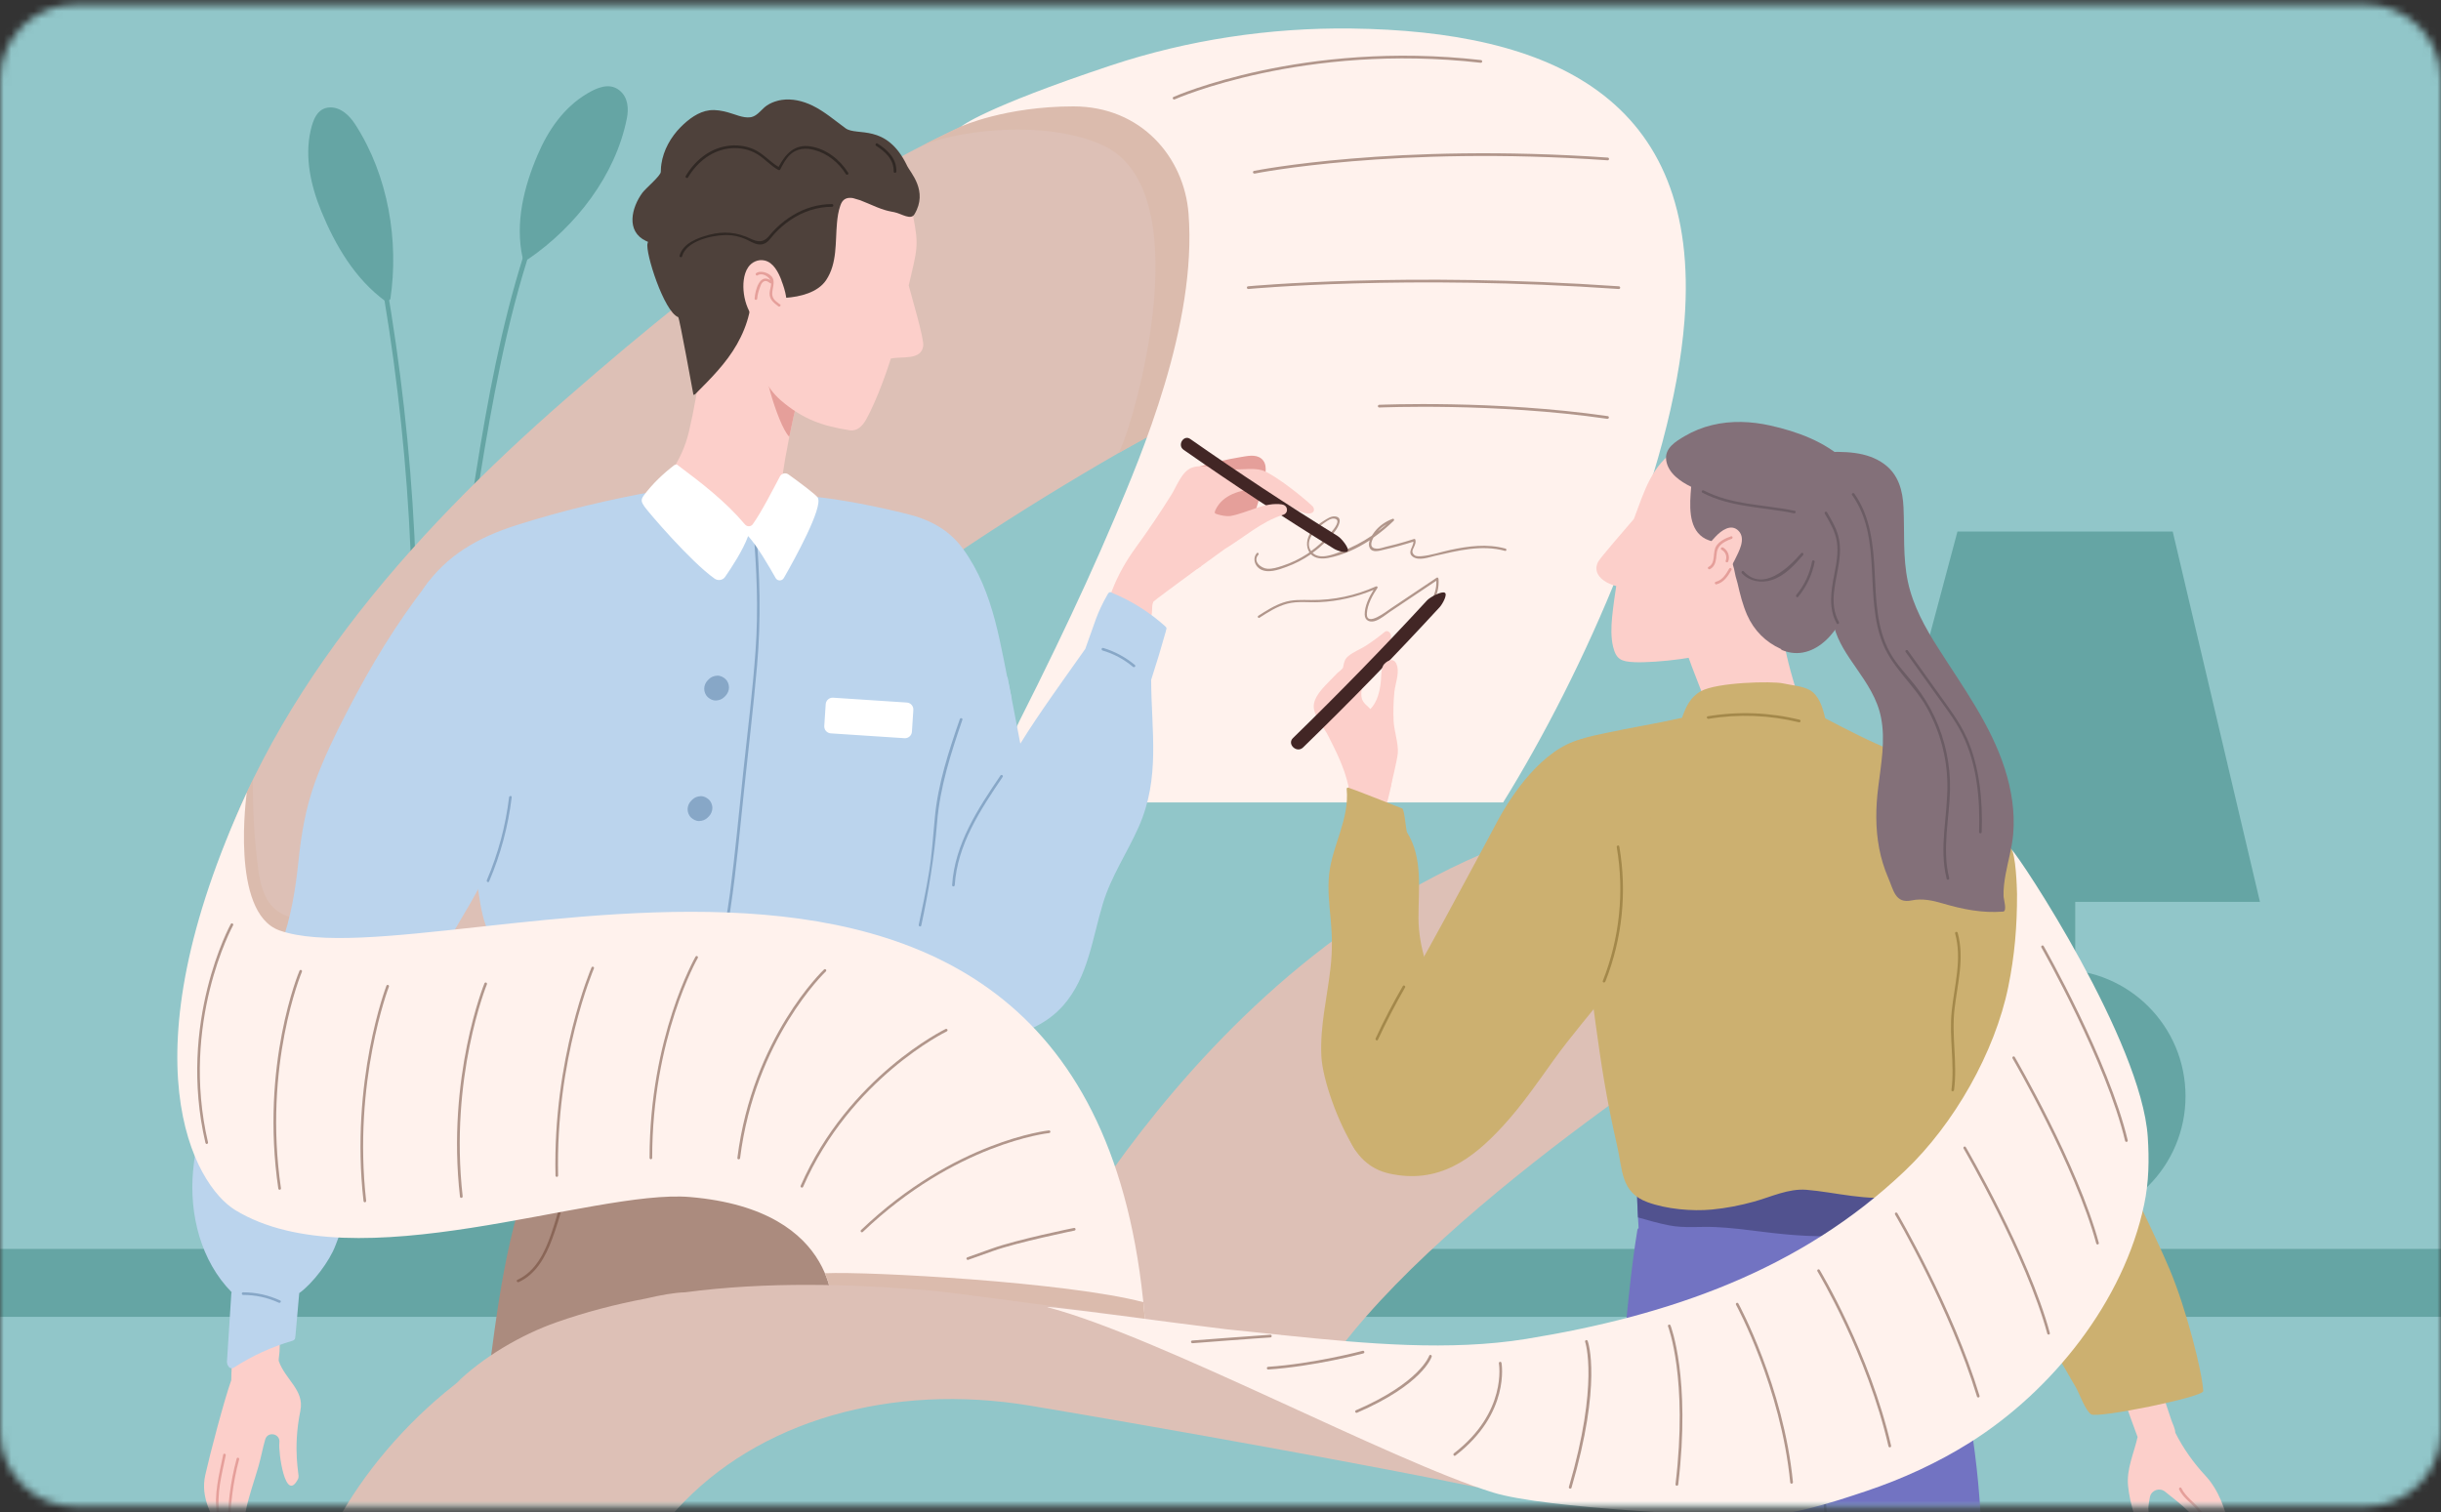 <svg fill="none" height="202" viewBox="0 0 326 202" width="326" xmlns="http://www.w3.org/2000/svg" xmlns:xlink="http://www.w3.org/1999/xlink"><rect x="0" y="0" width="326" height="202" fill="#333333" stroke="none"/><mask id="a" height="202" maskUnits="userSpaceOnUse" width="326" x="0" y="0"><path d="m316 .619h-306c-5.523 0-10 4.491-10 10.032v180.568c0 5.54 4.477 10.031 10 10.031h306c5.523 0 10-4.491 10-10.031v-180.568c0-5.54-4.477-10.032-10-10.032z" fill="#fff"/></mask><mask id="b" height="202" maskUnits="userSpaceOnUse" width="326" x="0" y="0"><path d="m316 .619h-306c-5.523 0-10 4.491-10 10.032v180.568c0 5.54 4.477 10.031 10 10.031h306c5.523 0 10-4.491 10-10.031v-180.568c0-5.54-4.477-10.032-10-10.032z" fill="#fff"/></mask><g mask="url(#a)"><path d="m346.851-155.512h-368.041v399.818h368.041z" fill="#91c6c9"/><g fill="#65a5a4"><path d="m342.332 175.92h-363.461l-.02-9.078h363.61z"/><path d="m77.051 17.161c-9.53 17.395-12.19 37.558-15.2 57.109-3.31 21.468-6.47 43.016-7.52 64.864-.31 6.491-.43 12.991-.32 19.512.21 0 .42.03.62.06-.28-16.071.88-32.061 2.73-47.891 1.25-10.764 2.82-21.467 4.45-32.161 1.53-10.001 2.94-20.043 5.01-29.914 2.27-10.874 5.47-21.558 10.79-31.278.18-.331-.38-.622-.56-.301z"/><path d="m52.23 41.679c-1.01-6.33-2.24-12.63-3.67-18.91-.09-.371-.67-.211-.58.161 5.09 22.34 7.48 45.042 7.06 67.512-.12 6.46-.48 12.891-1.06 19.291-.03.371.57.531.61.16 2.03-22.52 1.26-45.453-2.36-68.204z"/><path d="m82.71 12.056c-1.37-1.083-3.04-.291-4.24.411-3.18 1.866-5.28 4.956-6.67 8.226-1.8 4.203-3.05 9.059-2 13.773.05.241.31.261.46.15.09.05.2.05.29 0 6.37-4.374 11.66-11.195 13.17-18.809.25-1.264.19-2.799-1.01-3.752z"/><path d="m44.04 14.353c-1.71.06-2.26 1.776-2.56 3.11-.8 3.541.02 7.333 1.44 10.784 1.83 4.454 4.49 9.059 8.61 12.028.21.15.4 0 .42-.191.1-.03.18-.09.19-.191 1.13-7.594-.23-16.372-4.71-23.293-.75-1.154-1.9-2.297-3.39-2.247z"/><path d="m44.39 171.296c-.04-.171 17.93.08 27.06.401l3.53-44.992c-.22-.421-.44-.832-.68-1.254-2.21-3.872-6.78-6.279-8.4-10.462-2.83-7.323-3.21-15.339-3.18-23.294h-9.76c.3 5.026.97 13.814.39 16.492-.83 3.802-2.62 7.373-4.28 10.945-3.68 7.884-9.09 15.95-9.43 24.346-.33 8.206-.11 16.823.17 21.678.08 1.355.16 2.719.24 4.073 0 .11-.04 1.013.07 1.164.29.421 1.12.832 4.28.903z"/><path d="m65.5 171.305c3.16-.07 3.99-.481 4.28-.902.11-.151.06-1.054.07-1.164.08-1.364.16-2.719.24-4.073.28-4.855.5-13.472.17-21.678-.34-8.396-5.76-16.452-9.43-24.347-1.66-3.571-3.46-7.142-4.28-10.944-.58-2.678.09-11.456.39-16.492h-9.76c.03 7.955-.35 15.96-3.18 23.293-1.61 4.183-6.19 6.601-8.4 10.463-.23.412-.46.833-.68 1.254l3.53 44.992c9.12-.321 27.1-.562 27.06-.402z"/><path d="m301.821 120.485h-53.6l13.2-49.475h28.75z"/><path d="m277.151 113.475h-4.27v23.764h4.27z"/><path d="m275.02 163.352c9.312 0 16.86-7.573 16.86-16.913 0-9.341-7.548-16.914-16.86-16.914-9.311 0-16.86 7.573-16.86 16.914 0 9.34 7.549 16.913 16.86 16.913z"/><path d="m284.62 157.111h-19.2v12.459h19.2z"/></g></g><g mask="url(#b)"><path d="m176.12 184.248c13.6-21.919 56.54-48.663 56.54-48.663l-19.45-26.403c-49.42 10.663-75.54 64.874-75.54 64.874z" fill="#ddc0b6"/><path d="m177.6 37.205c-.76-6.791-6.08-13.111-10.76-17.736-4.98-4.926-26.43-7.835-26.44-7.825-26.81 10.814-43.12 22.671-64.91 41.711-20.82 18.197-40.68 40.417-48.13 67.723-.47 1.715-1.04 3.571-.72 5.367.29 1.595 1.25 2.939 2.24 4.183 2.25 2.829 5.07 5.146 8.06 7.142 6.68 4.474 14.08 7.965 21.23 11.667-.03.06-.05.11-.08.16-.19.402.41.763.6.351.03-.07.06-.13.09-.2.47.241.93.491 1.4.732.4.211.75-.391.35-.602-.48-.251-.97-.511-1.45-.762 11.8-25.209 30.8-46.296 52.51-63.379 11.89-9.36 24.62-17.615 37.71-25.169 6.39-3.692 12.9-7.132 19.39-10.643 4.99-2.699 9.62-6.44 8.92-12.72z" fill="#ddc0b6"/><path d="m34.539 116.484c-.56-3.923-.76-7.925-.78-11.888 0-.13 0-.261 0-.391-.61 1.254-1.2 2.528-1.76 3.812.31 3.581-.73 7.373-1.84 10.744-.53 1.615-1.2 3.18-1.75 4.785-.59 1.735-.93 2.929-.78 4.524.03.261.01.522-.02.773.38.622.82 1.213 1.27 1.775 2.25 2.829 5.07 5.146 8.06 7.143 1.54 1.033 8.69-14.004 11.38-14.004-7.02-1.656-12.58 1.113-13.78-7.283z" fill="#dbbbad"/><path d="m177.599 37.205c-.76-6.791-6.08-13.111-10.76-17.736-4.98-4.926-26.43-7.835-26.44-7.825-6.4 2.578-12.2 5.226-17.62 8.005 3.85-1.976 16.05-3.922 24.3-.341 14.21 6.179 3.32 40.638 2.21 41.26 4.36-2.408 15-8.276 19.39-10.643 4.99-2.699 9.62-6.44 8.92-12.72z" fill="#dbbbad"/><path d="m130.549 107.195h70.2c10.7-17.264 22.66-43.998 24.22-64.423 2.27-29.874-18.04-38.631-44.54-38.962-10.83-.13-21.8 1.515-32.08 4.936-17.05 5.678-19.96 8.136-19.96 8.136s5.88-2.668 14.97-2.668 14.79 6.841 15.37 14.295c1.17 14.887-6.41 32.522-9.86 40.678-2.48 5.858-5.14 11.637-7.9 17.365-1.59 3.3-3.21 6.581-4.86 9.841-.62 1.224-4.6 10.804-5.56 10.804z" fill="#fff2ed"/><path d="m201.059 73.288c-2.44-.672-4.94-.341-7.37.181-1.26.271-2.56.722-3.84.833-.28.02-.72.05-.95-.14-.48-.411-.2-.752-.04-1.124.14-.321.25-.572.17-.933-.02-.08-.11-.13-.18-.1-.79.251-1.58.491-2.38.702-.44.12-.89.231-1.34.331-.38.09-.87.281-1.26.261-.98-.05-.81-.813-.44-1.485.98-.692 1.9-1.455 2.72-2.257.1-.1 0-.301-.15-.251-.96.361-1.8.933-2.43 1.746-.11.15-.24.321-.36.512-1.27.863-2.64 1.575-4.09 2.117-1.06.391-2.85 1.133-3.82.171 1.15-.823 2.18-1.816 3.04-2.939.4-.522 1.12-1.856-.09-1.926-.52-.03-1.01.311-1.43.572-.55.351-1.1.732-1.52 1.234-.63.732-.97 1.796-.57 2.719.04.1.1.191.15.281-.1.07-.2.14-.3.211-1.03.672-2.14 1.204-3.31 1.585-.64.211-1.33.431-2 .391-.85-.05-2.01-.993-1.21-1.876.13-.141-.08-.351-.21-.211-.56.622-.33 1.585.33 2.057 1.03.732 2.57.171 3.61-.211 1.16-.421 2.27-.993 3.28-1.695.57.592 1.5.652 2.32.491 1.94-.371 3.83-1.234 5.54-2.357-.12.351-.16.702 0 1.023.38.732 1.43.331 2.02.201 1.29-.291 2.56-.642 3.82-1.043 0 .692-.89 1.444-.07 2.026.79.562 2.09.07 2.91-.12 3.08-.702 6.26-1.535 9.39-.672.19.05.26-.241.08-.291zm-24.58-3.16c.41-.291 1.15-.913 1.67-.853 1.09.12-.05 1.435-.2 1.635-.19.241-.39.481-.6.712-.68.742-1.44 1.414-2.25 1.996-.88-1.244.38-2.779 1.38-3.491zm8.73-.11c-.39.341-.79.662-1.21.973.35-.391.76-.712 1.21-.973z" fill="#b1968b"/><path d="m192.099 77.3c0-.1-.12-.201-.22-.13-2.05 1.374-4.1 2.749-6.15 4.123-.54.361-3.27 2.518-3.18.672.06-1.194.76-2.458 1.41-3.421.09-.141-.08-.261-.2-.201-2.71 1.214-5.65 1.846-8.62 1.816-1.28-.01-2.52-.09-3.75.331-1.2.401-2.28 1.093-3.34 1.776-.16.1-.01.361.15.261 1.17-.752 2.38-1.535 3.74-1.886 1.39-.361 2.85-.13 4.27-.201 2.5-.11 4.94-.682 7.24-1.645-.61.963-1.2 2.177-1.19 3.28 0 .893.77 1.133 1.51.843.68-.271 1.28-.782 1.88-1.194.68-.462 1.37-.913 2.05-1.374 1.38-.923 2.75-1.846 4.13-2.769.03 1.023-.24 1.976-.81 2.849-.11.161.15.311.26.15.65-.983.93-2.087.84-3.27z" fill="#b1968b"/><path d="m107.57 68.052c-.69-.873-1.64-1.495-2.29-2.428-.34-.492-.63-1.003-.87-1.535.58-3.872 1.35-7.704 2.3-11.506.21-.02.39-.181.29-.411-1.02-2.347-1.54-4.815-2.21-7.263-.64-2.327-1.58-4.514-2.62-6.701-1.24-2.618-2.5-5.237-3.74-7.845-.6-1.254-1.2-2.518-1.8-3.772-.32-.672-.58-2.026-1.31-2.428-2.84-1.575-4.42 6.33-4.46 7.524-.17 4.895 1.29 9.941 2.57 14.676.21.762.26 1.555.16 2.337-.37 3.009-.88 5.999-1.58 8.958-.97 4.083-3.26 6.912-6.3 9.811-.21.01-.37.191-.37.361-.25.311 3.04 2.658 4.16 3.932 1.27 1.455 2.71 2.759 4.31 3.892 2.27 1.615 5.77 3.973 8.75 2.679 2.76-1.194 3.66-4.585 4.64-7.012.44-1.093 1.22-2.217.38-3.27z" fill="#fccfca"/><path d="m105.409 58.352c.36-1.786.76-3.551 1.19-5.327-1.27-1.444-2.71-2.759-4.06-4.143-1.19-1.234 1.25 7.825 2.87 9.47z" fill="#e59f9a"/><path d="m121.359 38.149c1.13-4.865 1.39-5.267.58-9.329-.03-.171.57-6.45-11.54-10.904-4.57-1.675-10.26-.742-14.01 2.327-2.83 2.327-4.52 5.828-4.6 9.5-.07 3.16.9 6.25 1.92 9.199.6 1.735 1.2 3.511 1.68 5.287.43 1.595 4.5.642 4.94 2.277.66 2.468 2.03 5.307 3.91 6.942 3.03 2.618 5.71 3.481 9.24 4.033 1.03.161 1.73-.602 2.22-1.485.53-.953 1.09-2.207 1.63-3.511.33-.823.65-1.665.93-2.458.27-.772.52-1.495.72-2.137 1.59-.301 4.07.261 4.32-1.685.13-.983-1.61-6.741-1.93-8.055z" fill="#fccfca"/><path d="m168.449 61.261c-.77-.622-1.91-.331-2.8-.191-1.88.311-3.74.752-5.57 1.294-.35.1-.5.391-.51.682-.27.181-.42.502-.23.873.73 1.364 1.28 2.749 1.76 4.213.28.833.57 1.695 1.25 2.287 1.18 1.033 3.51.712 4.55-.491.19-.05.35-.191.42-.441.5-1.736 1.08-3.471 1.48-5.237.22-.983.54-2.277-.36-2.999z" fill="#e59f9a"/><path d="m175.42 67.791c-.18-.381-5.2-4.534-6.94-4.986-1.15-.301-2.41-.07-3.59-.1-1.64-.04-3.41-.582-5.02-.391-.24.03-.47.08-.69.161-1.35.501-2.01 2.438-2.71 3.571-1.49 2.397-3.07 4.745-4.73 7.022-2.57 3.531-3.91 6.851-4.66 11.155-.1.592.77.963 1.16.552.84-.863 1.9-1.164 3.03-1.465.59-.15 1.83-.191 2.26-.652.55-.582.16-1.595.51-2.287.04-.08 3.35-2.538 6.35-4.735.11-1.154.36-2.327.6-3.391.26-1.184.61-2.528 1.34-3.551-.03-.04-.06-.08-.08-.13-.04-.15.01-.311.08-.441.96-2.046 3.3-2.668 5.36-2.829.53.07 1.02.191 1.44.421 1.23.652 3.58 2.317 4.91 2.759 1.08.361 1.66-.06 1.37-.692z" fill="#fccfca"/><path d="m139.749 116.624c-.02-.15-.11-.24-.22-.29-1.65-8.577-3.29-17.154-4.94-25.731-.03-.13-.11-.201-.2-.231-.98-1.866-1.99-3.722-3.07-5.537-.68-1.134-1.44-2.357-2.7-2.919-2.75-1.234-5.63.953-7.03 3.2-2.08 3.35-2.75 7.785-3.83 11.536-.54 1.876-1.14 3.782-1.07 5.768.08 2.247.88 4.384.88 6.641 0 .16.09.26.21.311.22 5.086 1.45 10.031 2.96 14.876 1.2 3.863 2 11.336 7.21 13.924 3.21 1.595 6.76-4.614 8.99-7.393 3.02-3.772 3.4-9.54 2.8-14.134z" fill="#bbd4ed"/><path d="m178.689 71.633c-6.67-4.123-13.25-8.457-19.73-12.991-.88-.612-1.77.833-.89 1.445 6.6 4.614 13.3 9.018 20.09 13.222.44.271 1.71.672 1.85.281.15-.421-.86-1.675-1.33-1.956z" fill="#422625"/><path d="m153.748 90.794c.7-2.157 1.36-4.334 1.97-6.521 0-.03 0-.05 0-.08.09-.14.11-.341-.05-.481-2.12-1.916-4.51-3.421-7.15-4.514-.17-.15-.4-.13-.54.11-1.56 2.698-1.74 3.882-3.04 7.383-2.6 3.692-6.24 8.697-8.62 12.569-1.32 2.137-1.68 4.354-2.07 6.802-.54 3.451-2.1 6.42-3.78 9.429-2.84 5.096-7 7.163-7.69 13.061-.68 5.789 5.45 12.369 11.15 10.343 3.18-1.134 5.86-2.057 8.09-4.595 3.31-3.781 3.86-8.928 5.27-13.572 1.11-3.672 3.24-6.782 4.78-10.242 2.92-6.581 1.7-12.791 1.67-19.682z" fill="#bbd4ed"/><path d="m121.13 22.108c-2.77-5.718-6.69-3.862-8.21-4.976-1.44-1.053-2.8-2.237-4.42-3.03-1.28-.612-2.69-.963-4.12-.752-.03 0-.06.01-.09.02-.15.02-.31.05-.46.1-.5.13-.98.331-1.41.622-.58.391-1 1.013-1.59 1.354-.14.08-.3.15-.46.191-.06.01-.12.03-.18.03-.95.131-2.05-.411-2.96-.652-.8-.221-1.64-.381-2.47-.281-1.5.181-2.8 1.194-3.83 2.217-1.36 1.364-2.33 3.12-2.6 4.956-.02.13-.04.261-.05.391-.02.221-.03.441-.03.662 0 .512-2.05 2.237-2.44 2.769-1.49 2.016-2.24 5.186.46 6.46.09.04.18.08.27.12-.02.07-.04.14-.06.211-.33 1.184 2.2 9.139 4.09 9.841.18.07 1.99 10.202 2.04 10.393.11-.01.2-.06.27-.13 2.02-2.026 4.1-4.093 5.54-6.631.73-1.284 1.3-2.658 1.63-4.093.35-1.525.44-3.17 1.33-4.514-.21.311 1.1 1.665 1.33 1.846.64.481 1.44.612 2.23.552 1.9-.13 4.27-.702 5.38-2.347 1.52-2.267 1.22-5.086 1.46-7.654.07-.762.18-1.555.44-2.287.02-.07.05-.14.08-.211.01-.03.03-.07.04-.1.33-.712.93-.823 1.57-.722.26.09.6.191.98.291.12.04.23.09.34.14.14.06.28.12.42.171.1.04.19.08.29.12.78.331 1.53.672 2.34.903.11.03.22.06.34.09.17.04.34.08.52.11.07.01.14.03.21.04.05 0 .09.01.14.03.93.201 2.15 1.093 2.64.261 1.86-3.11-.54-5.548-1-6.49z" fill="#4e413b"/><path d="m115.05 151.445c-.05-.15-.1-.251-.2-.311.51-2.709.91-5.437 1.18-8.176.09-.13.1-.311.04-.461-.03-.411-.54-.512-.85-.311-13.51 2.779-27.29 4.002-41.01 5.417-.38.04-.69-1.234-.77-2.227-.52 2.678-1.6 7.052-1.65 9.068-4.23 9.591-5.43 20.856-6.79 31.178-.02.161.02.271.11.362-.4.26-.1 1.023.51.933 4.14-.622 15.6-.462 27.19-.221h.41c11.79.251 23.63.572 27.98.221.58-.051-2.94-24.798-6.14-35.472zm-41.61-6.069c.08-.441.15-.843.2-1.174-.21-.05-.25.502-.2 1.174z" fill="#ab8b7e"/><path d="m71.379 155.417c2.37-.23 4.74-.621 7.11-1.013 4.24-.692 8.4-.892 12.7-.712 4.65.191 9.34.562 13.97-.14 3.3-.502 6.55-1.335 9.72-2.398 0 0-.01-.02-.02-.02.51-2.709.91-5.437 1.18-8.176.09-.13.1-.311.04-.461-.03-.411-.54-.512-.86-.311-13.51 2.779-27.29 4.002-41.01 5.417-.38.04-.69-1.234-.77-2.237-.52 2.678-1.6 7.062-1.65 9.078-.14.321-.27.642-.4.973z" fill="#422625"/><path d="m73.44 145.365c.08-.441.16-.833.2-1.164-.2-.04-.26.502-.2 1.164z" fill="#422625"/><path d="m104.369 37.456c-.42-1.093-1.08-2.397-2.26-2.658-.85-.191-1.7.201-2.18.893-.35.502-.52 1.114-.6 1.726-.29 2.297.68 5.477 3.06 6.41 1.07.421 2.16-.161 2.49-1.314.42-1.485.18-3.1-.33-4.534-.06-.161-.12-.341-.19-.512z" fill="#fccfca"/><path d="m135.09 93.221c-1.52-6.942-2.221-14.024-6.471-19.893-1.86-2.558-4.409-3.902-7.429-4.655-3.85-.963-8.68-1.946-12.62-2.337-.43-.04-.581.371-.461.692-1.31.512-2.409 1.324-3.569 2.127-2.02 1.394-4.02 1.836-6.46 1.374-2.03-.381-4.03-1.093-5.87-2.036-1.34-.682-2.6-1.485-3.96-2.097.17-.331-.11-.873-.6-.792-6.3 1.113-12.54 2.608-18.64 4.544-5.09 1.615-9.4 4.003-12.47 8.507-.19.271-.06.532.15.672 2.9 3.932 4.87 8.547 6.65 13.131-1.13 4.835-.41 25.751 1.47 30.968 1.37 3.791 2.61 26.182 4.34 26.974 0 0 18.41-.712 24.04-.983 6.81-.321 22.131.833 24.52-.17 0 0 4.149-20.244 5.039-27.055 1.15-8.728 1.131-9.56 2.281-18.278.75-.562 1.479-1.133 2.209-1.715 2.91-2.358 6.111-4.886 7.611-8.427.18-.11.3-.301.24-.562z" fill="#bbd4ed"/><path d="m104.17 40.666c-.24-.201-.54-.381-.74-.622-.41-.481-.31-.973-.21-1.535.08-.451.19-.923-.02-1.354-.32-.662-1.591-1.113-2.201-.672-.18.13.001.431.181.301.55-.391 1.419.09 1.709.652-1.44-.953-2.039 1.334-2.109 2.458-.01.221.329.221.349 0 .03-.501.171-.973.341-1.444.09-.261.179-.562.389-.752.37-.321.681-.1.991.13.05.04.099.04.139.02 0 .441-.199.873-.209 1.314-.03.863.54 1.254 1.16 1.756.17.14.42-.11.25-.251z" fill="#e59f9a"/><path d="m40.118 188.43c.56-2.729-2.05-4.133-2.9-6.651-.03-.091.17-1.435.12-1.485.03-1.254.14-2.498.33-3.732.05-.301-.14-.491-.37-.541-.1-.301-.48-.502-1.22-.051-1.48-.23-2.48-.391-3.96-.622-.04-.03-.07-.03-.11-.03-.03 0-1.1 4.745-1.12 9.049-.97 2.718-2.86 9.921-3.48 12.71-.67 3.069.93 5.357 2.07 8.075.13.301.42.361.65.261.16 1.053.36 2.107.58 3.14.1.461.85.652 1 .11.63-2.277.66-4.504 1.11-6.801.41-2.047 1.14-4.003 1.71-5.999.33-1.154.55-2.388.89-3.561.34-1.154 2.05-.783 1.89.411v.04c-.15 1.134.77 8.196 2.5 4.815.05-.1.07-.2.05-.281.15-.06-.82-3.581.26-8.837z" fill="#fccfca"/><path d="m59.74 76.719c-.07-.04-.14-.08-.21-.13-.19-.12-.44-.08-.6.06-.22-.201-1.47.772-1.7 1.083-4.46 5.808-7.58 10.964-10.95 17.475-1.56 3.01-3.05 6.09-4.21 9.29-1.22 3.37-1.82 6.801-2.19 10.352-.4 3.923-1.01 7.684-2.35 11.406-1.28 3.571-2.99 6.962-4.69 10.343-3.15 6.259-6.44 12.75-7.06 19.852-.51 5.808 1.03 11.988 5.16 16.181-.03.06-.05.13-.05.201-.19 3.029-.39 6.059-.58 9.088 0 .06 0 .12.02.171.02.21.1.341.25.541.14.171.46.201.63.081 2.45-1.585 5.06-2.779 7.86-3.602.28-.08.38-.311.36-.541.02-.041.03-.091.03-.141.17-1.896.33-3.782.5-5.678 1.8-1.284 4.06-4.273 4.84-6.37 3.57-9.56 8.09-17.615 9.74-27.757 1.46-8.928 7.81-15.639 11.19-23.735 1.49-3.551-.7-5.276-.13-9.078.59-3.933 1.14-7.865 1.57-11.817.68-6.3.48-15.78-7.45-17.264z" fill="#bbd4ed"/><path d="m100.939 70.56c-.02-.221-.37-.221-.35 0 .48 5.427.71 10.874.32 16.311-.39 5.477-1.08 10.934-1.66 16.402-.57 5.357-1.06 10.724-1.76 16.06-.72 5.448-2.03 10.784-3.05 16.171-.54 2.839-.93 5.698-1.2 8.577-.27 2.97-.53 5.949-1.4 8.818-.06.211.27.311.34.09 1.52-5.026 1.38-10.433 2.27-15.579.93-5.357 2.3-10.633 3.11-16.01.8-5.327 1.27-10.714 1.84-16.071.58-5.477 1.23-10.944 1.71-16.421.54-6.129.39-12.228-.16-18.348z" fill="#87a7c7"/><path d="m75.859 155.867c-.51 3.05-1.24 6.059-2.25 8.979-.84 2.437-2.05 4.995-4.51 6.129-.2.09-.03.391.18.301 2.3-1.053 3.55-3.341 4.41-5.618 1.18-3.12 1.97-6.41 2.51-9.7.04-.221-.3-.311-.34-.091z" fill="#8a6657"/><path d="m97.619 178.479c-1.23 2.869-2.7 5.618-4.41 8.226-.14 0-.27 0-.41 0 1.76-2.648 3.27-5.457 4.52-8.386.09-.211.39-.03.3.17z" fill="#422625"/><path d="m37.42 173.734c-1.57-.722-3.23-1.093-4.96-1.093-.22 0-.22.351 0 .351 1.67 0 3.26.341 4.78 1.043.2.09.38-.211.18-.301z" fill="#87a7c7"/><path d="m151.57 88.837c-1.26-1.043-2.67-1.806-4.23-2.277-.22-.06-.31.271-.09.341 1.51.451 2.86 1.174 4.07 2.187.17.14.42-.1.25-.251z" fill="#87a7c7"/><path d="m128.19 96.059c-1.48 4.294-2.92 8.617-3.34 13.162-.23 2.427-.38 4.855-.77 7.263-.38 2.367-.88 4.714-1.38 7.062-.05.22.29.311.34.09.98-4.574 1.73-9.089 2.11-13.753.39-4.765 1.84-9.239 3.38-13.733.07-.211-.26-.301-.34-.09z" fill="#87a7c7"/><path d="m67.989 106.503c-.46 3.822-1.46 7.544-2.97 11.075-.09.201.21.381.3.181 1.54-3.602 2.55-7.373 3.02-11.256.03-.22-.32-.22-.35 0z" fill="#87a7c7"/><path d="m133.608 103.614c-3.01 4.434-6.1 9.129-6.45 14.636-.01.221.33.221.35 0 .35-5.437 3.44-10.092 6.4-14.465.13-.191-.18-.362-.3-.181z" fill="#87a7c7"/><path d="m109.219 66.478c-.21-.381-2.68-2.217-3.92-3.1-.38-.271-.92-.15-1.14.271-.78 1.465-2.45 4.755-3.63 6.39-.25.341-.75.351-1.03.03-2.59-3.08-5.79-5.537-9.06-7.985-.08-.06-.17-.04-.23.01-.05 0-.1 0-.14.03-1.53 1.174-2.95 2.528-4.09 4.063-.44.592-.32.893.08 1.475.48.702 6.15 7.353 9.38 9.64.45.311 1.08.221 1.39-.221.83-1.194 2.4-3.571 3.08-5.457v-.02c1.24 1.354 2.85 4.153 3.68 5.618.24.421.84.421 1.09 0 1.45-2.528 5.26-9.44 4.54-10.734z" fill="#fff"/><path d="m171.249 67.39c-2.32-.361-4.61 1.113-6.87 1.535-.6.12-2.03-.171-2.53-.562-.51-.401-.17.411-.17.411-.75 1.043-.97 2.568-1.22 3.752-.18.873-.46 2.528-.57 3.491 1.02-.742 2.87-2.087 3.63-2.638 2.58-1.555 4.96-3.712 7.84-4.604.77-.241.66-1.254-.12-1.374z" fill="#fccfca"/><path d="m31.608 194.851c-.85 3.16-1.25 6.401-1.2 9.671 0 .221.35.221.35 0-.06-3.24.34-6.45 1.18-9.57.06-.221-.28-.311-.34-.091z" fill="#e59f9a"/><path d="m29.809 194.328c-.53 2.608-1.26 5.287-.84 7.955.04.221.37.131.34-.09-.42-2.608.32-5.236.84-7.774.04-.221-.29-.311-.34-.091z" fill="#e59f9a"/><path d="m96.899 90.722c-.3-.271-.69-.481-1.11-.461s-.81.161-1.11.461c-.06.06-.12.12-.17.171-.28.281-.46.712-.46 1.113 0 .401.17.843.46 1.113.3.271.69.481 1.11.461.42-.02.81-.161 1.11-.461l.17-.171c.28-.281.46-.712.46-1.113 0-.401-.17-.843-.46-1.113z" fill="#87a7c7"/><path d="m94.68 106.824c-.3-.271-.69-.481-1.11-.461s-.81.16-1.11.461c-.06.06-.12.12-.17.171-.28.281-.46.712-.46 1.113s.17.843.46 1.114c.3.27.69.481 1.11.461s.81-.16 1.11-.461l.17-.171c.28-.281.46-.712.46-1.113 0-.402-.17-.843-.46-1.114z" fill="#87a7c7"/><path d="m92.969 122.562c-.3-.27-.69-.481-1.11-.461s-.81.16-1.11.461c-.06.061-.12.121-.17.171-.28.281-.46.712-.46 1.113 0 .402.17.843.46 1.114.3.271.69.481 1.11.461s.81-.16 1.11-.461l.17-.171c.28-.28.46-.712.46-1.113s-.17-.843-.46-1.114z" fill="#422625"/><path d="m111.109 27.264c-1.86 0-3.66.542-5.25 1.515-.8.482-1.54 1.063-2.21 1.715-.36.351-.69.732-1.02 1.124-.7.812-1.46.712-2.34.291-1.83-.883-3.59-1.063-5.57-.542-1.51.401-3.49 1.103-3.96 2.779-.06.221.28.311.34.09.56-2.016 3.79-2.749 5.59-2.829 1.12-.05 2.16.181 3.17.672.6.301 1.27.702 1.97.552.72-.15 1.14-.893 1.6-1.394.64-.702 1.36-1.324 2.15-1.856 1.65-1.113 3.54-1.756 5.54-1.756.23 0 .23-.361 0-.361z" fill="#302824"/><path d="m113.27 23.072c-1.1-1.756-2.92-3.18-5-3.511-2.17-.341-3.36 1.003-4.29 2.739-1.21-.712-2.09-1.846-3.41-2.398-1.09-.451-2.3-.582-3.46-.401-2.38.361-4.32 1.976-5.53 4.013-.12.201.19.381.31.18 1.25-2.096 3.3-3.712 5.79-3.892 1.19-.09 2.45.171 3.47.802 1 .612 1.77 1.545 2.81 2.107.08.04.2.02.24-.06.37-.722.76-1.485 1.37-2.036.9-.813 2.07-.883 3.2-.572 1.76.471 3.24 1.685 4.2 3.22.12.191.43.02.31-.181z" fill="#302824"/><path d="m117.189 19.168c-.19-.12-.37.191-.18.311 1.23.782 2.39 1.846 2.34 3.431 0 .231.35.231.36 0 .06-1.705-1.17-2.889-2.51-3.732z" fill="#302824"/><path d="m110.274 94.076-.19 2.903c-.033.514.355.958.867.992l9.849.647c.513.034.956-.356.989-.87l.19-2.903c.033-.514-.355-.958-.867-.992l-9.849-.647c-.513-.034-.955.356-.989.87z" fill="#fff"/><path d="m32.959 105.881s-2.29 16.06 4.37 18.418c21.23 7.503 112.64-32.232 115.89 57.37l-41.99-5.818s1.45-14.195-19.08-15.94c-13.01-1.104-44.72 11.516-60.73 1.745-5.46-3.33-15.01-19.912 1.54-55.775z" fill="#fff2ed"/><path d="m110.16 170.093c1.33 3.139 1.07 5.768 1.07 5.768l41.99 5.818c-.1-2.688-.28-5.257-.53-7.724-10.14-2.669-36.63-4.133-42.53-3.862z" fill="#dbbbad"/><path d="m247.989 66.167c-2.88-8.878-16.77-10.674-23.96-6.21-3.43 2.127-4.42 5.648-5.82 9.37-.82.953-4.57 5.277-4.8 5.758-.83 1.736 1.02 2.859 2.44 3.21-.07.451-.14.903-.2 1.364-.02.181-.05.371-.08.552-.09.712-.2 1.475-.27 2.227-.13 1.354-.16 2.729.13 3.953.41 1.695 1.09 1.986 2.8 2.067 3.06.14 9.91-.732 10.32-1.455 2.94-5.146 20.79-16.652 19.43-20.846z" fill="#fccfca"/><path d="m245.439 68.453c-.16-.03-.33.02-.47.181-2.48 3.04-4.96 6.069-7.44 9.109-2.58 3.16-5.2 4.274-8.92 6.129-.27.03-1.31.552-1.27.873 0 .13-2.11 2.417-2.04 2.518 1.56 4.484 4.42 10.603 5.19 15.719-.42.131 14.77 3.431 12.97-.922-3.28-7.965-5.65-16.181-5.17-17.636.86-2.608 6.95-8.487 7.84-11.085.8-2.357.51-3.762.69-6.27.03-.471-1.07 1.234-1.39 1.384z" fill="#fccfca"/><path d="m248.829 64.742c-.6-1.184-1.4-2.277-2.36-3.17-2.76-2.578-6.42-3.912-10.04-4.725-2.55-.572-5.23-.682-7.78-.06-1.29.311-2.53.813-3.67 1.485-1.19.702-2.71 1.605-2.45 3.25.27 1.705 1.89 2.809 3.33 3.511-.2 2.388-.42 5.357 1.54 6.731.5.351 1.09.522 1.67.652.89.201.88.06 1.57.823.01.01.02.02.03.03 0 .03 0 .06.02.1.38.843.65 1.715.89 2.598.12.672.28 1.334.48 1.976.33 1.435.68 2.859 1.27 4.203.92 2.087 2.48 3.631 4.5 4.544.04.07.1.13.18.161 4.42 1.836 8.27-3.07 8.9-7.022.27-1.685.26-2.969 1.14-4.514.52-.913 1.13-1.786 1.47-2.799.88-2.568.51-5.397-.7-7.795z" fill="#837079"/><path d="m232.21 70.941c-1.01-1.073-2.35-.05-3.1.752-.55.582-1.08 1.204-1.47 1.886-.67 1.184.03 2.157.2 3.391.08.542.56 2.087 1.43 1.274 1.07-.993 1.82-2.227 2.44-3.501.51-1.053 1.49-2.739.5-3.802z" fill="#fccfca"/><path d="m231.169 71.652c-.72.241-1.52.622-1.95 1.274-.56.843-.02 2.277-1.04 2.809-.2.1-.02.401.18.301.55-.281.74-.802.83-1.394.08-.582.04-1.113.41-1.615.39-.522 1.08-.843 1.67-1.043.21-.07.12-.411-.09-.341z" fill="#e59f9a"/><path d="m230.089 73.137c-.2-.1-.38.201-.18.301.54.281.78.913.56 1.475-.08.211.26.301.34.09.27-.712-.06-1.525-.72-1.876z" fill="#e59f9a"/><path d="m230.94 75.956c-.43.742-.9 1.545-1.79 1.766-.22.05-.13.391.09.341.98-.241 1.53-1.103 2-1.926.11-.191-.19-.371-.3-.18z" fill="#e59f9a"/><path d="m240.558 73.901c-1.75 2.016-5.11 5.196-7.68 2.428-.15-.161-.4.08-.25.251 1.03 1.103 2.59 1.364 4 .903 1.75-.572 3.01-1.986 4.18-3.33.15-.171-.1-.421-.25-.251z" fill="#6b5c64"/><path d="m185.21 100.453c-.21-.501-.43-1.013-.64-1.555-.52-1.354-.54-2.919-1.47-4.073-.47-.582-1.15-.883-1.27-1.725-.1-.702.13-1.756.23-2.448.25-1.715 1.34-2.197 2.48-3.19.76-.662 1.27-1.495 1.22-2.558-.02-.381-.46-.782-.81-.502-.82.672-1.66 1.294-2.54 1.866-.76.491-1.72.833-2.4 1.435-.41.361-.5.752-.61 1.294-.01.06-.02.11-.03.171-.04.201-.64.622-.79.772-.29.291-.57.582-.85.873-.9.943-2.56 2.438-2.24 3.973.25 1.234 1.33 2.397 1.89 3.501 1.06 2.087 2.16 4.284 2.67 6.571.13.562-.09 1.144 0 1.725-.19.261 4.05 3.08 4.31 2.98.18-.03.35-.151.4-.401.35-1.626.9-3.2 1.13-4.846.2-1.454-.19-2.638-.69-3.852z" fill="#fccfca"/><path d="m190.599 80.19c-5.78 6.28-11.76 12.409-17.92 18.408-.84.812.51 2.077 1.35 1.254 6.28-6.099 12.36-12.349 18.24-18.739.38-.411 1.08-1.695.69-1.926-.42-.251-1.95.572-2.36 1.003z" fill="#422625"/><path d="m186.219 92.459c.1-1.013.63-2.368.4-3.391-.26-1.144-1.04-1.093-1.75-.361-.44.451-.39 1.595-.44 2.177-.14 1.715-.67 3.742-2.39 4.524-.43.201 1.63 5.628 2.4 7.715.22.592 1.13 2.638 1.24 2.167 0 0 .91-3.652 1-4.665.11-1.284-.51-3.04-.56-4.324-.06-1.284-.02-2.568.1-3.842z" fill="#fccfca"/><path d="m239.698 68.243c-4.06-.853-8.4-.762-12.17-2.729-.2-.1-.37.201-.18.301 3.79 1.986 8.15 1.906 12.25 2.759.22.05.31-.291.09-.341z" fill="#6b5c64"/><path d="m242.01 74.975c-.32 1.675-1.02 3.19-2.11 4.504-.14.171.1.421.25.251 1.12-1.364 1.86-2.929 2.2-4.655.04-.221-.29-.311-.34-.09z" fill="#6b5c64"/><path d="m297.779 204.321c-.54-2.638-1.46-5.266-3.24-7.182-1.62-1.746-2.96-3.642-4.02-5.738-.02-.552-.37-1.214-.51-1.626-.4-1.193-.8-2.387-1.19-3.571-.4-1.194-.8-2.387-1.19-3.571-.23-.682-.34-1.936-.92-2.428-.99-.842-2.86-.1-3.86.372-.18.09-.26.23-.27.381-.36-.141-.86.13-.71.602 1.12 3.501 2.33 6.972 3.61 10.412-.49 2.197-1.51 4.274-1.27 6.571.25 2.498 1.23 4.996 1.9 7.413.17.612.77.331 1.01 0 1.1-1.555-.35-3.14-.19-4.694.04-.412.1-.873.2-1.295.21-.902 1.28-1.273 2.01-.702 1.09.853 2.18 1.716 3.16 2.669.54.913.67 2.026 1.05 3.009.14.351 1.54 2.588 1.63 1.033 0-.11 0-.22.01-.331.48.823.97 1.646 1.54 2.388.06.08.13.13.21.17.94.432 1.81 1.355 1.57-.571-.13-1.064-.29-2.167-.52-3.271z" fill="#fccfca"/><path d="m218.669 154.143s-.02.04-.02.07c-.11 3.29-.04 6.58.19 9.861-.08.03-.14.1-.16.21-1.69 10.122-2.97 30.536-3.3 36.977 7.62.16 15.31 1.023 22.78 2.157 8.8 1.334 17.58 3.069 26.5 3.23-.34-23.193-8.62-43.567-8.73-43.587-.03-3.863.03-7.735.17-11.597.02-.411-.65-.411-.67 0-12.23-2.598-24.32 2.518-36.58 2.087-.36-.01-.42.421-.18.582z" fill="#7273c2"/><path d="m218.669 154.143s-.02.04-.02.07c-.09 2.809-.05 5.617.11 8.426 1.38.381 2.75.793 4.17 1.064 2.03.391 4.08.13 6.13.22 2.04.091 4.07.351 6.09.602 4.1.522 8.08.853 12.21.422 3.07-.321 6.16-.713 9.21-.342-.38-1.003-.61-1.544-.63-1.544-.03-3.863.03-7.735.17-11.597.02-.411-.65-.411-.67 0-12.23-2.598-24.32 2.518-36.58 2.087-.36-.01-.42.421-.18.582z" fill="#51528f"/><path d="m276.488 184.057c.25.421.49.853.74 1.274.49.843 1.26 3.1 2.05 3.611.88.562 15.01-2.307 14.97-3.109-.14-2.599-2.28-11.035-4.48-16.231-3.41-8.046-7.86-15.62-10.39-24.016-2.48-8.246-3.99-16.803-7.3-24.788-2.43-5.868-5.13-11.536-10.26-15.519-.21-.16-.9.03-1 .201-.09-.141-4.19 4.715-4.78 7.784-.38 1.997-.56 4.013-.99 5.999-.44 2.077-1.06 4.113-1.59 6.17-.89 3.4-1.55 6.901-.9 10.412.54 2.94 1.9 5.648 3.48 8.156 3.6 5.708 8.2 10.644 9.76 17.415 1.89 8.206 6.53 15.438 10.69 22.631z" fill="#ccb070"/><path d="m176.47 141.091c.16 3.09 2.19 8.898 4.55 12.56 4.81.862 7.7-2.9 12.11-4.886-.19-1.394-.3-2.769-.24-4.203.09-1.926.34-3.852.22-5.778-.11-1.766-.55-3.491-1.08-5.166-1.16-3.622-2.57-7.043-2.59-10.915-.02-3.892.63-8.065-1.54-11.536-.13-.301-.33-3.04-.63-3.16-1.04-.421-7.15-2.819-7.19-2.779-.11-.03-.24.03-.23.171.4 3.982-1.91 7.493-2.34 11.366-.22 2.036.02 4.072.21 6.089.2 2.146.22 4.253-.02 6.39-.44 3.942-1.43 7.854-1.23 11.837z" fill="#ccb070"/><path d="m264.079 108.499c-.49-1.315-1.19-2.358-2.07-3.2-2.55-2.438-5.98-3.692-9.19-4.986-3.12-1.264-6.08-2.799-9.06-4.354-.33-1.485-.87-3.11-2.07-3.772-1-.552-2.45-.642-3.56-.893-1.45-.321-8.78-.161-10.97 1.043-1.4.762-2.02 2.107-2.52 3.551-3.39.772-6.84 1.314-10.24 2.046-2.73.592-3.68.722-6.08 2.298-2.7 1.765-4.181 4.413-5.341 7.353 0 0 .001 0-.009.01-.04.05-.05.11-.06.16-.77 1.977-1.38 4.003-2.02 5.778-.14.392.449.683.589.281.01-.03 6.181 2.498 8.791 5.558.03.03.05.07.08.1.91 3.22 1.29 6.601 1.75 9.891.7 5.016 1.299 10.042 2.139 15.027.49 2.92 1.08 5.819 1.74 8.708.74 3.21.461 6.189 4.051 7.503 2.54.933 5.929 1.234 8.599.984 1.91-.181 3.801-.552 5.641-1.064 2.28-.632 4.57-1.765 6.99-1.575 3.82.311 8.21 1.565 12.16.883 4.34-.752 7.15-8.286 7.73-11.215.54-2.759 4.5-35.843 2.92-40.116z" fill="#ccb070"/><path d="m221.158 113.024c-.36-3.431-1.4-7.022-4.12-9.32-1.87-1.585-2.92-5.688-5.88-4.955-5.18 1.294-9.29 7.453-11.14 10.894-2.33 4.344-11.58 21.779-14.39 25.942-1.92 2.849-3.71 5.938-5.23 9.088-2.17 4.514-.22 10.915 5.12 12.098 6.58 1.465 11.11-1.896 15.17-6.31 2.52-2.738 4.64-5.818 6.8-8.837 2.39-3.331 5.08-6.39 7.59-9.611 4.29-5.497 6.8-11.927 6.07-18.999z" fill="#ccb070"/><path d="m267.749 102.712c-1.89-5.919-5.61-10.945-8.9-16.131-1.76-2.759-3.36-5.648-4.05-8.878-.69-3.27-.43-6.581-.58-9.891-.1-2.267-.66-4.394-2.55-5.798-2.38-1.766-5.47-1.705-8.29-1.605-.32.01-1.29 5.026.01 7.092 1.6 2.538 2.42 5.377 2.11 8.386-.27 2.658-1.25 5.166-.55 7.845.53 2.026 1.75 3.782 2.93 5.477 1.44 2.077 2.85 4.143 3.34 6.671.6 3.05 0 6.19-.37 9.219-.35 2.729-.4 5.517.12 8.236.26 1.354.66 2.678 1.21 3.942.72 1.656.93 3.471 3.13 3.01 1.37-.291 2.79 0 4.13.401 2.67.783 5.27 1.314 8.08 1.094.57-.051.07-1.646.06-2.067-.03-.973.1-1.946.27-2.899.33-1.806.86-3.571 1.02-5.407.25-2.929-.23-5.909-1.12-8.697z" fill="#837079"/><path d="m245.52 71.643c-.31-1.154-.92-2.187-1.52-3.21-.11-.191-.41-.02-.3.181.69 1.164 1.39 2.367 1.61 3.722.24 1.495-.07 2.999-.35 4.464-.42 2.167-.79 4.464.33 6.48.11.201.41.02.3-.181-1.42-2.548-.33-5.427.03-8.095.15-1.113.19-2.257-.11-3.361z" fill="#6b5c64"/><path d="m260.428 105.49c.07-3.32-.64-6.631-2.03-9.64-.7-1.515-1.58-2.949-2.61-4.263-1.15-1.465-2.49-2.789-3.39-4.434-1.79-3.24-1.85-7.082-2.03-10.684-.18-3.642-.55-7.463-2.72-10.523-.13-.181-.43 0-.3.181 4.16 5.878 1.51 13.603 4.16 19.983 1.32 3.18 4.12 5.397 5.79 8.366 1.75 3.11 2.73 6.671 2.78 10.252.06 4.233-1.15 8.476-.1 12.67.05.22.39.13.34-.091-.98-3.902.02-7.854.11-11.787z" fill="#6b5c64"/><path d="m262.639 98.517c-.92-2.056-2.3-3.852-3.6-5.678-1.41-1.976-2.83-3.953-4.24-5.929-.13-.18-.43 0-.3.181 1.35 1.886 2.69 3.762 4.04 5.648 1.25 1.745 2.59 3.461 3.54 5.387 1.95 3.942 2.38 8.687 2.23 13.031 0 .221.34.221.35 0 .15-4.213-.28-8.748-2.01-12.64z" fill="#6b5c64"/><path d="m216.259 113.074c-.04-.22-.37-.13-.34.091 1.03 6.009.38 12.198-1.86 17.876-.08.211.25.301.34.09 2.27-5.728 2.91-11.988 1.86-18.057z" fill="#a3884a"/><path d="m261.039 134.722c.4-3.36 1.34-6.751.41-10.111-.06-.221-.4-.121-.34.09.95 3.431-.09 6.902-.45 10.342-.38 3.521.42 7.053-.04 10.574-.03.22.32.22.35 0 .47-3.622-.36-7.263.07-10.885z" fill="#a3884a"/><path d="m187.35 131.731c-1.32 2.278-2.53 4.605-3.63 6.992-.09.201.21.382.3.181 1.11-2.387 2.32-4.715 3.63-6.992.11-.191-.19-.371-.3-.181z" fill="#a3884a"/><path d="m243.469 199.946.35 4.374c.12.02.24.04.35.06l-.32-3.912c-.08-.983-.16-1.956-.24-2.939-.09-1.164-.21-2.207.35-3.291.84-1.645 1.92-3.19 2.88-4.765 1.01-1.655 2.01-3.31 3.02-4.965.12-.191-.18-.371-.3-.181-1.04 1.706-2.07 3.411-3.11 5.106-.53.873-1.07 1.756-1.6 2.629-.48.792-1.05 1.574-1.41 2.437-.31.763-.3 1.525-.24 2.327.08 1.034.17 2.077.25 3.11z" fill="#51528f"/><path d="m240.35 96.15c-4.03-.983-8.18-1.144-12.27-.462-.22.04-.13.371.09.341 4.03-.662 8.12-.502 12.08.462.22.05.31-.281.09-.341z" fill="#a3884a"/><path d="m197.35 198.703c-10.58-6.942-28.78-19.943-28.54-20.494-3.48-.331-40.87-5.498-44.33-5.789-10.87-.912-22.08-1.223-32.99.221-1.43.04-3.27.371-5.23.833-4.04.762-8.02 1.795-11.91 3.16-4.75 1.665-9.93 4.695-13.54 8.276.12-.121.49-.412 1.09-.833-6.67 4.966-12.5 11.526-16.39 18.318.88-.753 44.28.391 44.15.08.23-.271.47-.532.7-.792 10.82-11.918 28.67-17.004 47.3-13.884s46.23 8.105 59.67 10.904z" fill="#ddc0b6"/><path d="m171.079 178.329c-2.41-.251-4.79-.502-7.15-.732-.58-.06-2.53-.311-5.09-.642l-1.75-.221c-7.57-.993-18.38-2.418-17.1-2.077 14.88 3.943 45.71 20.495 59.44 24.738 6.9 2.127 30.21 3.17 34.91 3.14 4.96-.03 10.23-1.775 14.93-3.35 4.84-1.626 9.49-3.762 13.78-6.451 11.05-6.931 20.59-18.909 23.31-31.83.63-2.979.68-5.989.48-9.018-.84-12.74-17-37.307-18.27-38.501.65.612.8 5.256.81 6.059.01 4.303-.31 8.176-1.17 12.389-1.8 8.777-7.25 18.337-13.76 24.537-14.01 13.352-31.51 19.391-50.63 22.501-10.16 1.645-21.28.652-32.05-.462l-.7-.07z" fill="#fff2ed"/><path d="m179.17 89.71c-.22.361-.33.772-.32 1.194 0 .221.35.221.35 0 0-.361.09-.702.27-1.013.11-.191-.19-.371-.3-.181z" fill="#fccfca"/><path d="m295.6 205.062c-.38-1.204-.94-2.317-1.71-3.32-.79-1.014-2-1.776-2.56-2.94-.1-.2-.4-.03-.3.181.48 1.013 1.41 1.635 2.14 2.458.96 1.083 1.65 2.347 2.09 3.731.07.211.4.121.34-.09z" fill="#e59f9a"/><g fill="#b1968b"><path d="m214.7 55.954s-.02 0-.03 0c-15.06-2.187-30.31-1.515-30.46-1.515-.1 0-.18-.07-.19-.171 0-.1.07-.181.17-.191.15 0 15.44-.672 30.53 1.515.1.01.16.1.15.201-.01.09-.09.15-.18.15z"/><path d="m166.7 38.599c-.09 0-.17-.07-.18-.161 0-.1.06-.18.16-.191.21-.02 21.14-1.976 49.53 0 .1 0 .17.09.17.191s-.09.171-.19.171c-28.36-1.976-49.27-.02-49.48 0 0 0-.01 0-.02 0z"/><path d="m167.51 23.18c-.08 0-.16-.06-.17-.14-.02-.1.04-.191.14-.211.18-.04 18.83-3.752 47.24-1.776.1 0 .17.09.17.191s-.09.171-.19.171c-28.35-1.976-46.96 1.736-47.14 1.776-.01 0-.02 0-.04 0z"/><path d="m156.799 13.289c-.07 0-.13-.04-.16-.11-.04-.09 0-.191.09-.231.17-.08 17.34-7.624 41.06-4.925.1.01.17.1.16.201-.01.1-.1.171-.2.161-23.63-2.698-40.71 4.815-40.88 4.895-.02.01-.05.02-.07.02z"/><path d="m283.98 152.547c-.08 0-.15-.05-.17-.14-2.5-10.533-11.09-25.691-11.18-25.841-.05-.091-.02-.191.07-.241s.19-.02.24.07c.09.151 8.71 15.348 11.22 25.942.02.1-.04.19-.13.21-.01 0-.03 0-.04 0z"/><path d="m280.128 166.25c-.08 0-.15-.05-.17-.13-2.8-10.363-11.1-24.587-11.18-24.728-.05-.08-.02-.19.06-.241.08-.05.19-.02.24.061.08.14 8.41 14.405 11.22 24.818.03.09-.03.19-.12.22-.02 0-.03 0-.05 0z"/><path d="m273.589 178.289c-.08 0-.15-.05-.17-.13-2.8-10.363-11.1-24.587-11.18-24.728-.05-.08-.02-.19.06-.24.08-.051.19-.021.24.06.08.14 8.41 14.405 11.22 24.818.03.09-.03.19-.12.22-.02 0-.03 0-.05 0z"/><path d="m264.199 186.695c-.08 0-.15-.051-.17-.131-3.56-11.727-10.87-24.196-10.94-24.316-.05-.081-.02-.191.06-.241s.19-.02.24.06c.07.121 7.41 12.63 10.98 24.397.03.09-.02.19-.12.221-.02 0-.03 0-.05 0z"/><path d="m252.38 193.356c-.08 0-.15-.061-.17-.141-2.81-12.278-9.43-23.273-9.49-23.383-.05-.081-.02-.191.06-.241s.19-.02.24.06c.07.11 6.71 11.155 9.54 23.484.02.1-.04.191-.13.211-.01 0-.03 0-.04 0z"/><path d="m239.27 198.211c-.09 0-.17-.07-.18-.16-1.24-12.71-7.18-23.635-7.24-23.745-.05-.09-.02-.191.07-.241s.19-.02.24.07c.06.111 6.04 11.095 7.29 23.875 0 .101-.06.181-.16.191 0 0-.01 0-.02 0z"/><path d="m223.949 198.482s-.01 0-.02 0c-.1-.01-.17-.1-.16-.2 1.69-14.175-.98-21.016-1-21.087-.04-.09 0-.19.1-.23.09-.041.19 0 .23.1.03.07 2.73 6.982 1.03 21.257-.01.09-.09.16-.18.16z"/><path d="m209.699 198.864s-.03 0-.05 0c-.09-.03-.15-.131-.12-.221 4.05-13.844 2.19-19.331 2.17-19.381-.03-.09.01-.191.11-.231.09-.03.19.01.23.111.08.22 1.93 5.627-2.16 19.601-.02.081-.09.131-.17.131z"/><path d="m194.319 194.479c-.07.02-.14 0-.18-.07-.06-.08-.04-.191.03-.251 7.16-5.507 6.02-11.958 6.01-12.018-.02-.1.05-.2.14-.21.1-.02.19.04.21.14.01.07 1.2 6.721-6.14 12.369-.02.02-.04.03-.07.03z"/><path d="m181.16 188.741c-.07 0-.13-.04-.16-.11-.04-.091 0-.191.09-.231 8.54-3.692 9.77-7.253 9.78-7.283.03-.09.13-.14.22-.11s.14.13.12.22c-.05.151-1.26 3.732-9.98 7.504-.02.01-.05.01-.07.01z"/><path d="m169.369 182.953c-.09 0-.17-.07-.18-.171 0-.1.07-.18.17-.19 6.04-.391 12.56-2.117 12.63-2.137.1-.03.19.03.22.13.03.091-.03.191-.13.221-.07.02-6.62 1.746-12.7 2.147 0 0 0 0-.01 0z"/><path d="m159.239 179.433c-.09 0-.17-.07-.18-.161 0-.1.07-.18.16-.19.09 0 9.23-.712 10.43-.773.1-.01.18.071.19.171 0 .1-.07.181-.17.191-1.2.06-10.33.762-10.42.772 0 0 0 0-.01 0z"/><path d="m27.609 152.828c-.08 0-.15-.06-.17-.14-3.76-16.131 3.31-29.122 3.38-29.242.05-.09.16-.12.24-.07.09.05.12.16.07.24-.07.131-7.08 13.001-3.35 28.992.02.1-.04.19-.13.21-.01 0-.03 0-.04 0z"/><path d="m37.33 158.938c-.08 0-.15-.07-.16-.15-2.43-16.542 2.77-28.991 2.83-29.112.04-.09.14-.13.23-.09s.13.14.09.231c-.05.12-5.21 12.479-2.8 28.921.01.1-.05.19-.15.2-.01 0-.03 0-.04 0z"/><path d="m48.729 160.614c-.09 0-.17-.071-.18-.161-1.81-16 3.01-28.64 3.06-28.77.04-.091.14-.141.23-.101s.14.141.1.231c-.05.12-4.84 12.69-3.04 28.6.01.1-.06.191-.16.201 0 0-.01 0-.02 0z"/><path d="m61.61 160.03c-.09 0-.17-.07-.18-.16-1.81-16 3.22-28.379 3.27-28.51.04-.09.14-.13.23-.1.09.04.13.14.1.231-.05.12-5.04 12.429-3.24 28.329.01.1-.06.19-.16.2 0 0-.01 0-.02 0z"/><path d="m74.369 157.223c-.1 0-.18-.081-.18-.171-.37-15.679 4.76-27.687 4.81-27.807.04-.091.14-.131.23-.091s.13.141.09.231c-.05.12-5.15 12.058-4.78 27.657 0 .1-.08.181-.17.181z"/><path d="m86.93 154.865c-.1 0-.18-.081-.18-.181 0-16.151 6.08-26.774 6.14-26.884.05-.081.16-.111.24-.061.08.051.11.161.06.241-.06.1-6.09 10.654-6.09 26.704 0 .1-.08.181-.18.181z"/><path d="m98.65 154.876s-.01 0-.02 0c-.1-.011-.17-.101-.15-.201 2.02-16.061 11.47-25.069 11.57-25.159.07-.07.18-.06.25 0 .07.07.06.18 0 .251-.09.09-9.46 9.018-11.46 24.948-.01.09-.09.161-.18.161z"/><path d="m107.06 158.648s-.02 0-.04-.01c-.09-.04-.13-.141-.09-.231 6.39-14.606 19.23-20.876 19.36-20.946.09-.04.19 0 .24.08.04.091 0 .191-.08.241-.13.06-12.85 6.28-19.19 20.765-.03.081-.12.121-.2.101z"/><path d="m115.14 164.626c-.05 0-.11-.01-.15-.05-.07-.07-.06-.18 0-.25 12.48-11.938 24.97-13.302 25.1-13.312.1 0 .18.06.19.16 0 .1-.06.181-.16.191-.12.01-12.5 1.364-24.89 13.211-.03.03-.07.04-.1.05z"/><path d="m129.249 168.316c-.07 0-.14-.05-.17-.12-.03-.09.02-.191.11-.231l3.32-1.183c3.29-1.184 10.85-2.729 10.92-2.739.1-.02.19.04.21.14.02.101-.04.191-.14.211-.08.02-7.61 1.555-10.88 2.729l-3.32 1.183s-.04.01-.06.01z"/></g></g></svg>